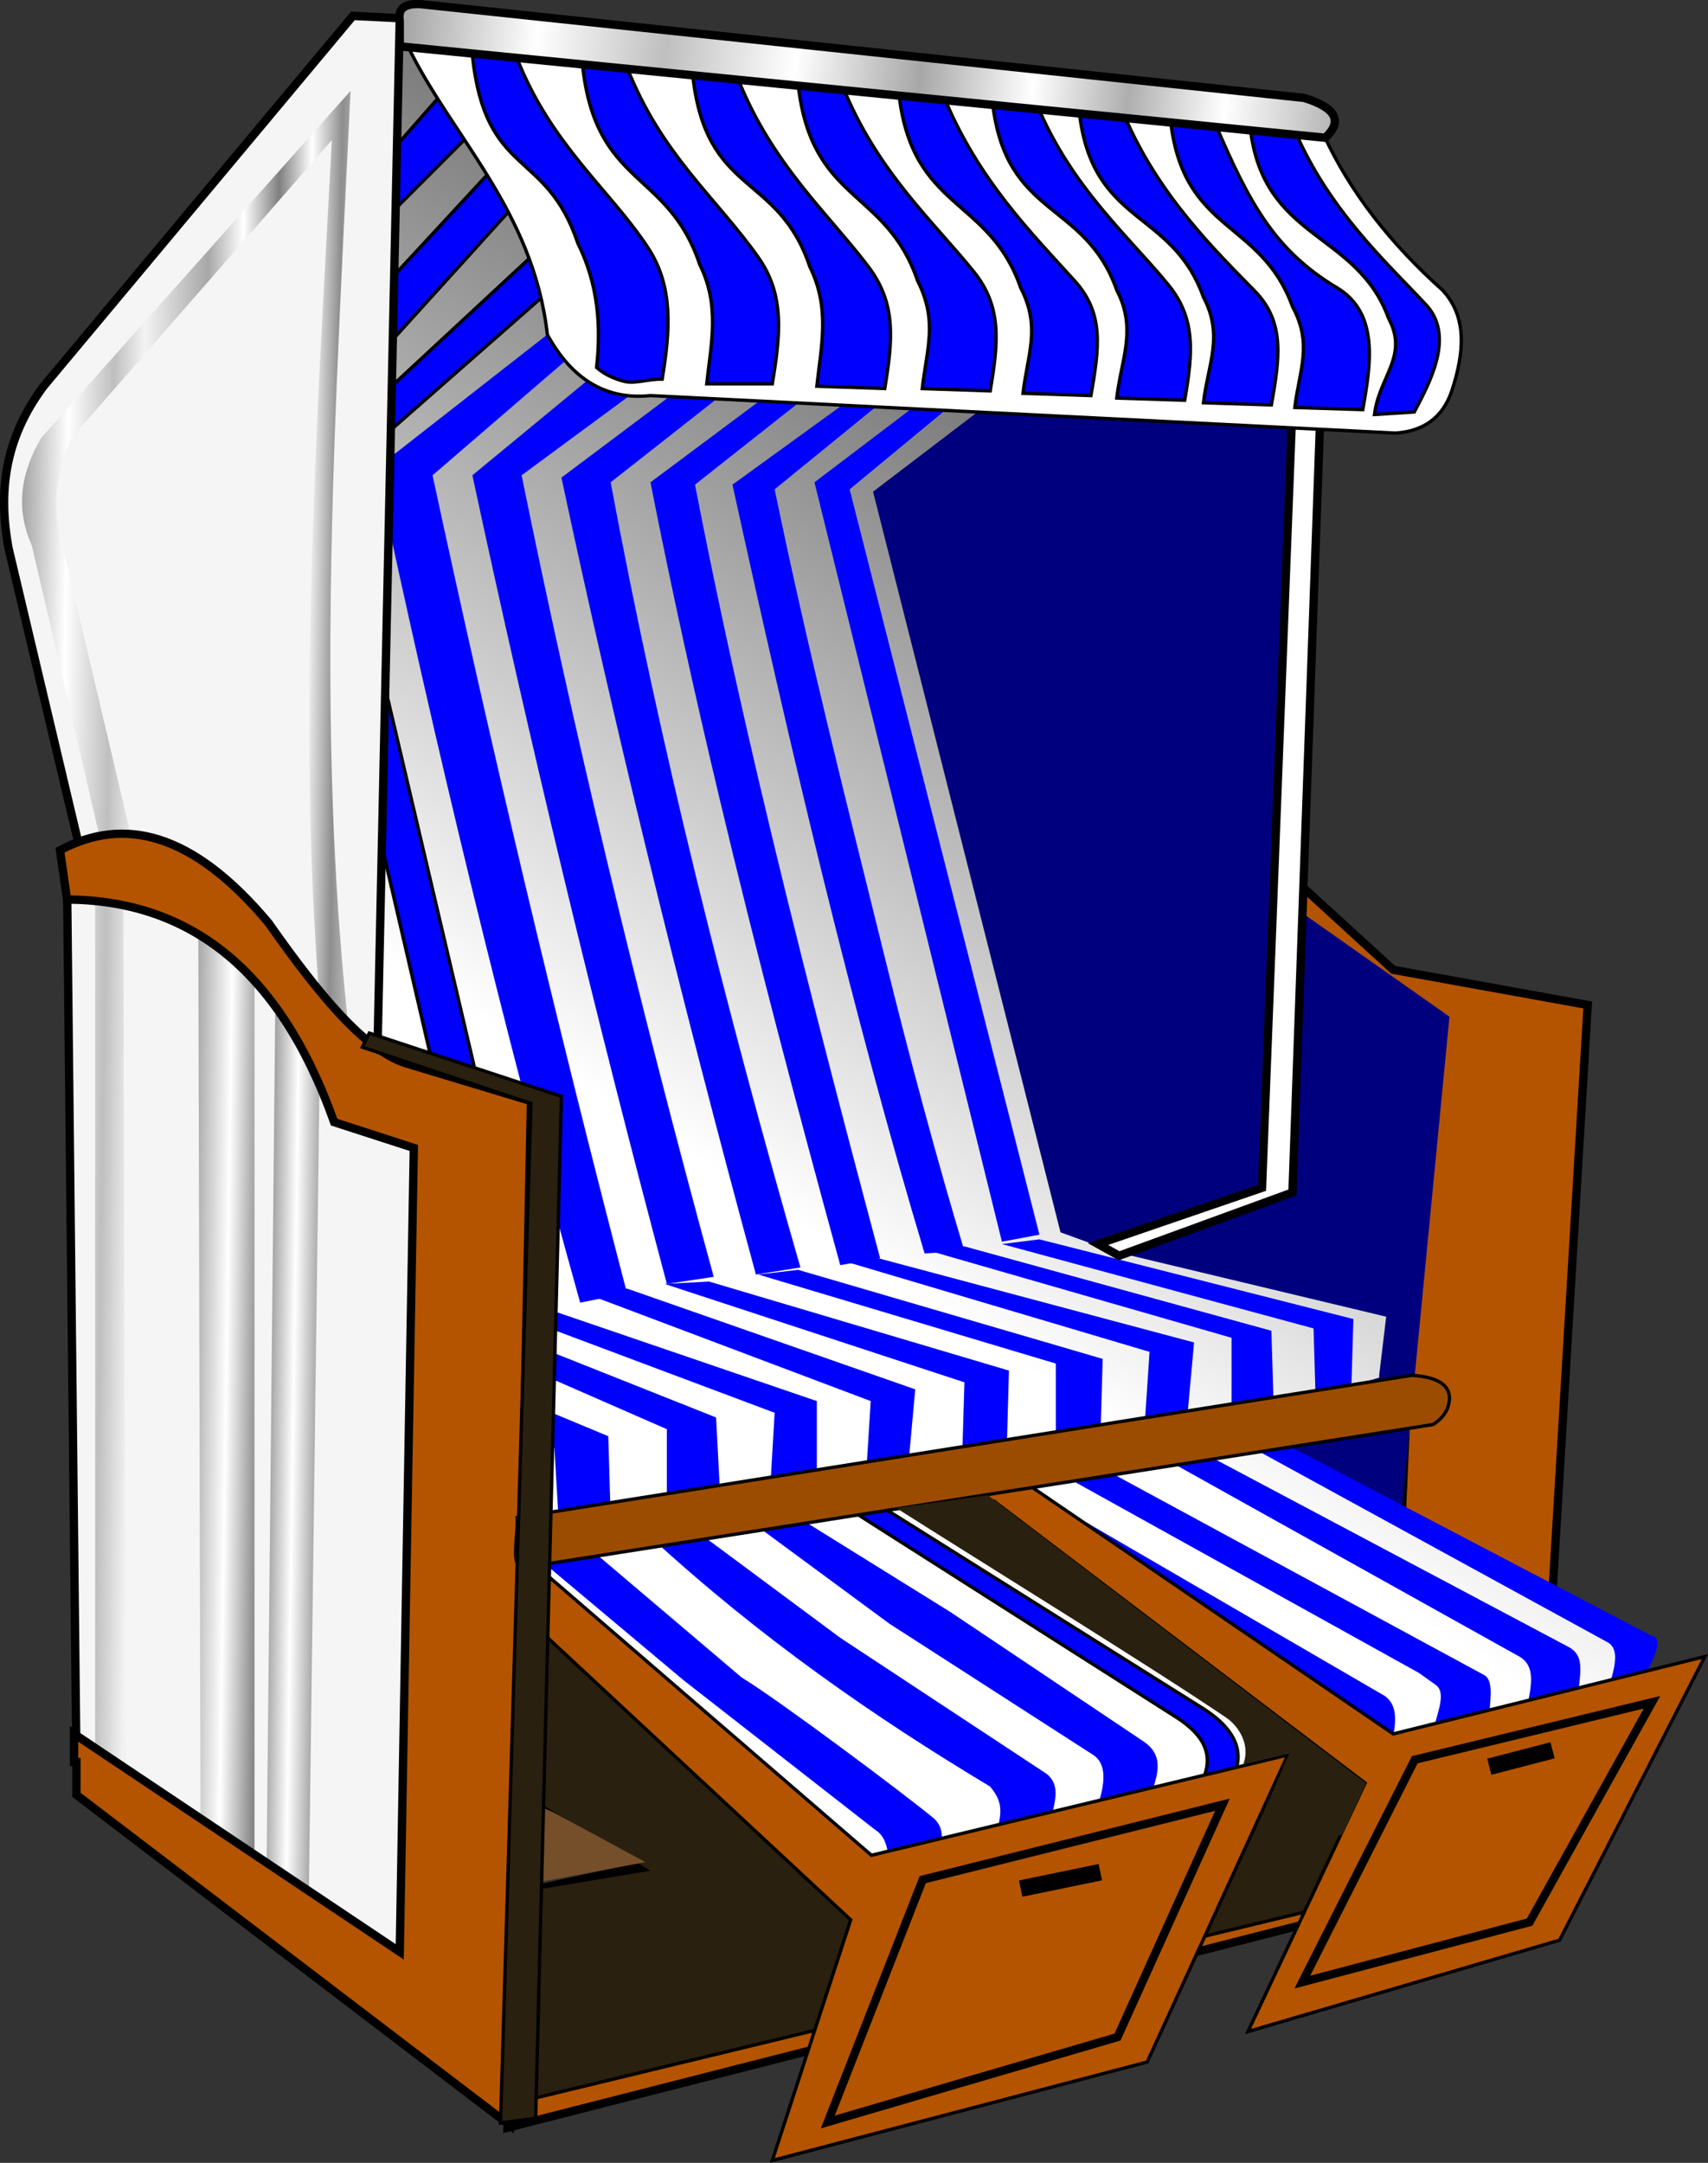<?xml version="1.0" encoding="UTF-8" standalone="no"?>
<!-- Created with Serif DrawPlus 11, 0, 3, 23 (Feb 25, 14:12:55) (http://www.serif.com) -->
<svg version="1.1" xmlns="http://www.w3.org/2000/svg" xmlns:xlink="http://www.w3.org/1999/xlink" width="683.905" height="865.767">
	<rect width="100%" height="100%" fill="#333333" stroke="none"/>
	<defs>
		<linearGradient id="grad_dp_001" gradientUnits="userSpaceOnUse" x1="344.895" y1="572.469" x2="509.127" y2="315.469">
			<stop offset="0" stop-color="white"/>
			<stop offset="1" stop-color="#7f7f7f"/>
		</linearGradient>
		<linearGradient id="grad_dp_002" gradientUnits="userSpaceOnUse" x1="71.487" y1="603.589" x2="215.875" y2="605.755">
			<stop offset="0" stop-color="#a7a7a7"/>
			<stop offset="0.121" stop-color="white"/>
			<stop offset="0.246" stop-color="#bfbfbf"/>
			<stop offset="0.329" stop-color="#f3f3f3"/>
			<stop offset="0.502" stop-color="#a7a7a7"/>
			<stop offset="0.599" stop-color="white"/>
			<stop offset="0.696" stop-color="#7f7f7f"/>
			<stop offset="0.786" stop-color="white"/>
			<stop offset="0.869" stop-color="#8e8e8e"/>
			<stop offset="1" stop-color="white"/>
		</linearGradient>
		<linearGradient id="grad_dp_003" gradientUnits="userSpaceOnUse" x1="71.487" y1="603.589" x2="215.875" y2="605.755">
			<stop offset="0" stop-color="#a7a7a7"/>
			<stop offset="0.121" stop-color="white"/>
			<stop offset="0.246" stop-color="#bfbfbf"/>
			<stop offset="0.329" stop-color="#f3f3f3"/>
			<stop offset="0.502" stop-color="#a7a7a7"/>
			<stop offset="0.599" stop-color="white"/>
			<stop offset="0.696" stop-color="#7f7f7f"/>
			<stop offset="0.786" stop-color="white"/>
			<stop offset="0.869" stop-color="#8e8e8e"/>
			<stop offset="1" stop-color="white"/>
		</linearGradient>
		<linearGradient id="grad_dp_004" gradientUnits="userSpaceOnUse" x1="71.487" y1="603.589" x2="215.875" y2="605.755">
			<stop offset="0" stop-color="#a7a7a7"/>
			<stop offset="0.121" stop-color="white"/>
			<stop offset="0.246" stop-color="#bfbfbf"/>
			<stop offset="0.329" stop-color="#f3f3f3"/>
			<stop offset="0.502" stop-color="#a7a7a7"/>
			<stop offset="0.599" stop-color="white"/>
			<stop offset="0.696" stop-color="#7f7f7f"/>
			<stop offset="0.786" stop-color="white"/>
			<stop offset="0.869" stop-color="#8e8e8e"/>
			<stop offset="1" stop-color="white"/>
		</linearGradient>
		<linearGradient id="grad_dp_005" gradientUnits="userSpaceOnUse" x1="71.487" y1="603.589" x2="215.875" y2="605.755">
			<stop offset="0" stop-color="#a7a7a7"/>
			<stop offset="0.121" stop-color="white"/>
			<stop offset="0.246" stop-color="#bfbfbf"/>
			<stop offset="0.329" stop-color="#f3f3f3"/>
			<stop offset="0.502" stop-color="#a7a7a7"/>
			<stop offset="0.599" stop-color="white"/>
			<stop offset="0.696" stop-color="#7f7f7f"/>
			<stop offset="0.786" stop-color="white"/>
			<stop offset="0.869" stop-color="#8e8e8e"/>
			<stop offset="1" stop-color="white"/>
		</linearGradient>
		<linearGradient id="grad_dp_006" gradientUnits="userSpaceOnUse" x1="229.537" y1="119.416" x2="599.268" y2="159.416">
			<stop offset="0" stop-color="#a7a7a7"/>
			<stop offset="0.14" stop-color="white"/>
			<stop offset="0.279" stop-color="#bfbfbf"/>
			<stop offset="0.42" stop-color="white"/>
			<stop offset="0.555" stop-color="#a7a7a7"/>
			<stop offset="0.677" stop-color="white"/>
			<stop offset="0.78" stop-color="#aeaeae"/>
			<stop offset="0.885" stop-color="white"/>
			<stop offset="1" stop-color="#b7b7b7"/>
		</linearGradient>
	</defs>
	<g id="dp_group001" transform="matrix(1,0,0,1,-66.529,-109.116)">
		<path id="dp_path002" fill="#b45400" fill-rule="evenodd" stroke="black" stroke-width="3.333" d="M 576.936,453.999 L 624.392,497.321 L 702.263,511.395 L 681.623,855.713 L 269.753,960.792 L 273.507,866.972 L 624.392,790.977 L 636.588,520.777 L 618.763,517.963 L 575.605,482.311 Z "/>
		<path id="dp_path003" fill="#2a200f" fill-rule="evenodd" stroke="black" stroke-width="1.333" d="M 530.572,888.551 L 608.443,869.787 L 633.775,811.619 L 460.208,699.972 L 273.507,725.304 L 274.444,826.629 L 325.107,857.589 L 274.444,866.033 L 274.444,950.471 Z "/>
		<path id="dp_path004" fill="url(#grad_dp_001)" fill-rule="evenodd" stroke="black" stroke-width="1.333" d="M 215.337,120.167 L 557.78,151.127 L 437.691,317.188 L 496.797,595.832 L 629.083,629.608 L 617.824,712.169 L 718.212,761.893 L 719.149,790.04 L 399.224,855.713 L 275.383,730.933 L 282.888,557.367 L 206.895,531.097 Z "/>
		<path id="dp_path005" fill="blue" fill-rule="evenodd" stroke="black" stroke-width="1.333" d="M 208.771,401.627 L 241.608,543.295 L 259.433,548.924 L 215.339,361.284 Z "/>
		<path id="dp_path006" fill="blue" fill-rule="evenodd" d="M 298.837,232.751 L 217.215,296.548 C 240.88,407.88 267.665,519.213 298.837,630.545 L 317.601,626.793 C 303.436,572.476 289.895,518.159 276.971,463.839 C 263.927,409.015 251.516,354.189 239.731,299.363 L 300.713,246.823 Z "/>
		<path id="dp_path007" fill="blue" fill-rule="evenodd" d="M 309.157,255.267 L 255.68,299.363 C 267.223,353.148 279.395,406.619 292.172,459.781 C 305.328,514.521 319.129,568.936 333.551,623.04 L 352.315,620.225 C 337.164,564.819 322.9,509.413 309.647,454.008 C 297.316,402.459 285.861,350.911 275.383,299.363 L 328.86,259.957 Z "/>
		<path id="dp_path008" fill="blue" fill-rule="evenodd" d="M 343.871,260.896 L 291.332,300.3 C 302.077,350.601 313.464,400.26 325.392,449.379 C 339.311,506.697 353.969,563.28 369.203,619.288 L 387.028,616.473 C 357.197,512.833 330.859,408.32 311.035,302.177 L 363.573,260.896 Z "/>
		<path id="dp_path009" fill="blue" fill-rule="evenodd" d="M 383.275,261.835 L 382.337,260.896 L 326.984,302.177 C 335.368,344.789 344.713,387.081 354.736,429.151 C 369.631,491.672 386.024,553.697 402.977,615.535 L 418.927,612.72 C 401.783,548.46 385.007,484.199 369.957,419.935 C 360.839,380.997 352.356,342.056 344.809,303.115 L 398.287,260.896 Z "/>
		<path id="dp_path010" fill="blue" fill-rule="evenodd" d="M 414.236,263.711 L 359.82,303.115 C 383.405,410.839 408.159,515.644 436.752,610.844 L 452.701,609.905 C 441.605,573.047 430.844,533.015 420.323,490.397 C 406.041,432.549 390.329,370.879 376.708,304.991 L 427.371,263.711 Z "/>
		<path id="dp_path011" fill="blue" fill-rule="evenodd" d="M 447.073,260.896 L 392.657,302.177 L 467.713,606.153 L 482.724,603.339 L 406.731,304.991 L 455.516,264.649 Z "/>
		<path id="dp_path012" fill="#00007f" fill-rule="evenodd" d="M 475.219,260.896 L 416.112,305.929 L 491.168,602.4 L 511.808,609.905 L 621.577,636.175 L 618.763,659.629 L 618.763,660.568 L 554.027,680.271 L 627.207,719.675 L 646.909,516.085 L 580.297,469.176 L 589.679,258.081 Z "/>
		<path id="dp_path013" fill="blue" fill-rule="evenodd" d="M 276.321,669.951 L 310.096,684.023 L 311.035,715.921 L 290.393,720.613 L 288.517,688.715 L 276.321,681.208 Z "/>
		<path id="dp_path014" fill="blue" fill-rule="evenodd" d="M 273.507,654.939 L 333.551,681.208 L 333.551,713.107 L 355.129,712.169 L 353.253,676.517 L 275.383,645.557 Z "/>
		<path id="dp_path015" fill="blue" fill-rule="evenodd" d="M 271.629,635.237 L 376.708,674.641 L 374.832,706.54 L 393.596,704.664 L 393.596,669.951 L 281.012,631.484 Z "/>
		<path id="dp_path016" fill="blue" fill-rule="evenodd" d="M 300.713,626.793 L 415.173,669.951 L 413.297,699.972 L 430.185,696.22 L 433,665.259 L 317.601,624.917 Z "/>
		<path id="dp_path017" fill="blue" fill-rule="evenodd" d="M 332.612,623.04 L 452.701,662.444 L 451.764,693.405 L 469.589,691.529 L 470.528,657.753 L 350.439,622.103 Z "/>
		<path id="dp_path018" fill="blue" fill-rule="evenodd" d="M 370.14,619.288 L 489.292,654.939 L 489.292,688.715 L 507.117,685.9 L 508.056,653.063 L 386.089,617.411 Z "/>
		<path id="dp_path019" fill="blue" fill-rule="evenodd" d="M 406.731,614.596 L 526.82,650.248 L 524.943,678.393 L 541.831,677.456 L 544.645,646.495 L 417.988,612.72 Z "/>
		<path id="dp_path020" fill="blue" fill-rule="evenodd" d="M 435.815,608.967 L 559.656,644.619 L 559.656,672.765 L 576.544,672.765 L 575.605,641.804 L 452.701,608.029 Z "/>
		<path id="dp_path021" fill="blue" fill-rule="evenodd" d="M 467.713,607.091 L 592.493,640.867 L 593.432,672.765 L 607.504,669.012 L 608.443,637.113 L 482.724,605.215 Z "/>
		<path id="dp_path022" fill="blue" fill-rule="evenodd" d="M 281.949,732.809 L 340.119,781.596 L 417.051,841.64 C 421.605,844.411 422.241,850.449 422.68,856.652 L 442.381,856.652 C 442.765,848.045 445.889,842.429 440.715,837.215 C 428.541,827.065 376.991,788.673 363.573,780.657 L 301.652,728.119 Z "/>
		<path id="dp_path023" fill="blue" fill-rule="evenodd" d="M 326.984,724.365 C 370.892,764.707 416.496,796.377 462.908,824.204 C 469.703,832.013 466.551,837.055 464.899,846.331 L 486.477,841.64 C 488.199,831.875 492.068,824.287 485.539,819.124 L 402.977,764.708 L 344.809,721.551 Z "/>
		<path id="dp_path024" fill="blue" fill-rule="evenodd" d="M 369.203,719.675 L 422.68,759.079 L 504.303,811.619 C 509.455,814.976 509.612,822.613 505.241,834.135 L 525.881,831.32 C 530.344,819.912 532.968,812.213 524.644,806.347 L 447.073,754.388 L 385.152,715.921 Z "/>
		<path id="dp_path025" fill="blue" fill-rule="evenodd" d="M 453.64,703.725 L 624.392,804.112 C 625.717,796.907 625.881,790.337 619.701,787.225 L 469.589,699.972 Z "/>
		<path id="dp_path026" fill="blue" fill-rule="evenodd" d="M 489.292,698.096 L 634.712,778.781 L 641.28,783.472 C 645.188,786.033 642.957,792.431 641.28,798.483 L 662.859,796.607 C 662.989,790.221 664.852,782.105 660.981,779.719 L 503.364,694.343 Z "/>
		<path id="dp_path027" fill="blue" fill-rule="evenodd" d="M 526.82,689.652 L 673.879,771.653 C 680.031,774.648 680.567,779.887 678.469,790.021 L 698.509,786.287 C 699.828,776.169 700.159,771.517 694.757,768.461 L 542.769,687.776 Z "/>
		<path id="dp_path028" fill="blue" fill-rule="evenodd" d="M 557.78,683.085 L 709.848,766.296 C 714.037,768.301 714.504,773.475 710.357,785.173 L 722.903,783.472 C 730.141,771.759 732.528,764.244 727.593,763.769 L 568.1,680.271 Z "/>
		<path id="dp_path029" fill="blue" fill-rule="evenodd" stroke="black" stroke-width="1.333" d="M 402.039,710.293 L 536.201,795.668 C 546.556,802.016 553.065,809.645 548.399,821 L 561.533,817.247 C 564.409,807.489 558.657,799.171 546.521,791.916 L 410.483,706.54 Z "/>
		<g id="dp_group030">
			<path id="dp_path031" fill="blue" fill-rule="evenodd" stroke="black" stroke-width="1.333" d="M 248,141.519 L 219,174.519 L 219,198.519 L 256,161.519 Z "/>
			<path id="dp_path032" fill="blue" fill-rule="evenodd" stroke="black" stroke-width="1.333" d="M 264,176.519 L 214,230.519 L 217,252.519 L 275,188.519 Z "/>
			<path id="dp_path033" fill="blue" fill-rule="evenodd" stroke="black" stroke-width="1.333" d="M 285,206.519 L 216,270.519 L 217,286.519 L 291,221.519 Z "/>
		</g>
		<path id="dp_path034" fill="white" fill-rule="evenodd" stroke="black" stroke-width="3.333" d="M 584.049,271.216 L 595.308,272.155 L 584.049,586.451 L 514.623,611.781 L 506.179,607.091 L 571.853,584.575 Z "/>
		<path id="dp_path035" fill="#754f2a" fill-rule="evenodd" d="M 288,834.519 L 325,854.519 L 282,862.519 L 281,831.519 Z "/>
		<path id="dp_path036" fill="whitesmoke" fill-rule="evenodd" stroke="black" stroke-width="3.333" d="M 207.832,115.476 L 226.596,116.413 L 217.215,550.799 L 248.175,561.119 L 243.484,926.079 L 97.125,813.495 L 93.372,461.671 L 99.94,455.103 L 69.917,328.447 C 65.995,306.868 67.892,285.289 83.991,263.711 Z "/>
		<g id="dp_group037">
			<path id="dp_path038" fill="url(#grad_dp_002)" fill-rule="evenodd" d="M 145.911,471.052 L 146.849,848.208 L 168.428,864.157 L 168.428,488.879 Z "/>
			<path id="dp_path039" fill="url(#grad_dp_003)" fill-rule="evenodd" d="M 176.872,501.075 L 173.119,871.663 L 190.007,881.044 L 194.697,524.529 Z "/>
			<path id="dp_path040" fill="url(#grad_dp_004)" fill-rule="evenodd" d="M 104.631,467.3 L 104.631,810.68 L 116.827,819.124 L 115.889,466.361 Z "/>
			<path id="dp_path041" fill="url(#grad_dp_005)" fill-rule="evenodd" d="M 107.445,448.536 L 79.299,327.508 C 72.776,313.123 74.563,298.736 83.052,284.351 L 206.895,145.497 C 203.196,222.992 198.677,300.149 198.801,376.3 C 198.884,427.163 201.04,477.58 206.895,527.344 L 194.697,512.333 C 185.241,396.623 193.341,280.911 199.388,165.2 L 95.248,284.351 C 87.828,299.988 87.344,315.624 92.433,331.261 L 120.58,450.412 Z "/>
		</g>
		<path id="dp_path042" fill="#b45400" fill-rule="evenodd" stroke="black" stroke-width="3.333" d="M 279.135,549.861 L 270.692,959.853 L 97.125,827.568 L 97.125,814.432 L 96.187,814.432 L 96.187,803.175 L 226.596,890.427 L 232.225,568.625 L 200.327,558.304 C 177.949,495.405 140.767,469.528 93.372,469.176 L 90.557,449.473 C 116.056,435.839 143.552,442.153 174.057,478.557 C 193.497,506.229 212.476,529.739 229.411,534.849 Z "/>
		<path id="dp_path043" fill="#b45400" fill-rule="evenodd" stroke="black" stroke-width="1.333" d="M 467.713,696.22 L 624.392,803.175 L 749.172,772.213 L 691.004,885.736 L 566.224,922.325 L 613.133,822.876 L 464.899,710.293 L 458.331,731.871 L 415.173,705.601 Z "/>
		<path id="dp_path044" fill="#b45400" fill-rule="evenodd" stroke="black" stroke-width="1.333" d="M 286.477,740.429 L 415.46,851.756 L 582.173,811.619 L 525.881,934.521 L 375.769,973.927 L 407.159,877.6 L 285.357,764.256 Z "/>
		<path id="dp_path045" fill="none" fill-rule="evenodd" stroke="black" stroke-width="3.333" d="M 436,861.519 L 556,831.519 L 514,924.519 L 398,958.519 Z "/>
		<path id="dp_path046" fill="none" fill-rule="evenodd" stroke="black" stroke-width="3.333" d="M 633,813.519 L 588,902.519 L 679,878.519 L 728,790.519 Z "/>
		<path id="dp_path047" fill="#9c4c00" fill-rule="evenodd" stroke="black" stroke-width="1.333" d="M 273.623,716.551 L 631.897,659.629 C 641.92,660.293 646.409,663.328 646.909,668.073 C 646.995,673.343 644.339,676.784 640.341,679.332 L 276.321,736.563 C 270.607,737.117 274.085,723.879 273.623,716.551 Z "/>
		<path id="dp_path048" fill="#2a200f" fill-rule="evenodd" d="M 425.369,712.744 L 462.111,707.632 L 613.549,822.968 L 603.98,843.592 L 567.5,846.143 L 582.879,810.827 L 564.348,815.3 C 567.453,807.165 562.012,799.736 557.639,796.769 C 527.929,776.616 466.02,738.497 425.369,712.744 Z "/>
		<g id="dp_group049">
			<path id="dp_path050" fill="none" fill-rule="evenodd" stroke="black" stroke-width="6.667" d="M 662.859,816.309 L 688.189,809.741"/>
			<path id="dp_path051" fill="none" fill-rule="evenodd" stroke="black" stroke-width="6.667" d="M 475.219,865.095 L 507.117,858.528"/>
		</g>
		<path id="dp_path052" fill="#2a200f" fill-rule="evenodd" stroke="black" stroke-width="1.333" d="M 214.4,522.653 L 291.332,547.984 L 281.012,957.039 L 266.939,958.915 L 279.135,550.799 L 211.585,528.283 Z "/>
		<g id="dp_group053">
			<path id="dp_path054" fill="white" fill-rule="evenodd" stroke="black" stroke-width="1.333" d="M 229.411,126.733 L 596.247,162.385 C 606.968,185.953 623.364,206.683 644.095,225.244 C 654.003,235.807 652.959,250.019 647.847,265.587 C 644.195,276.352 636.489,281.715 625.331,282.475 L 326.984,267.464 C 309.495,269.279 295.687,261.269 285.703,243.071 C 280.065,193.041 246.689,163.032 229.411,126.733 Z "/>
			<path id="dp_path055" fill="blue" fill-rule="evenodd" stroke="black" stroke-width="1.333" d="M 255.68,131.425 C 260.995,180.525 285.165,168.396 297.899,206.48 C 306.081,223.055 307.235,239.631 305.405,256.205 C 308.26,258.777 311.925,260.537 316.181,261.707 C 320.757,262.964 326.013,260.727 331.675,260.896 C 334.921,241.164 336.173,223.848 326.045,208.357 C 311.036,185.4 287.197,167.253 273.507,132.363 Z "/>
			<path id="dp_path056" fill="blue" fill-rule="evenodd" stroke="black" stroke-width="1.333" d="M 299.776,135.179 C 305.091,184.279 333.952,176.84 346.685,214.924 C 354.868,231.499 351.329,246.197 349.5,262.772 L 375.769,262.772 C 379.016,243.04 380.823,227.225 370.141,212.111 C 353.256,188.216 331.293,171.007 317.603,136.116 Z "/>
			<path id="dp_path057" fill="blue" fill-rule="evenodd" stroke="black" stroke-width="1.333" d="M 343.871,138.932 C 349.185,188.032 378.048,177.779 390.781,215.863 C 398.964,232.437 395.425,247.137 393.596,263.712 L 420.803,264.649 C 424.049,244.917 425.403,230.624 414.236,215.864 C 398.288,194.784 375.388,174.76 361.697,139.869 Z "/>
			<path id="dp_path058" fill="blue" fill-rule="evenodd" stroke="black" stroke-width="1.333" d="M 386.089,142.684 C 391.404,190.685 421.204,184.261 433.937,221.492 C 442.12,237.696 437.644,248.468 435.815,264.672 L 463.021,265.588 C 466.268,246.297 467.84,232.029 456.455,217.895 C 440.353,197.904 417.607,177.711 403.916,143.6 Z "/>
			<path id="dp_path059" fill="blue" fill-rule="evenodd" stroke="black" stroke-width="1.333" d="M 426.432,146.436 C 431.747,193.704 462.485,187.644 475.219,224.307 C 483.401,240.264 477.987,250.605 476.157,266.561 L 503.364,267.464 C 506.611,248.468 508.813,234.773 496.797,221.492 C 479.652,202.541 457.949,180.928 444.259,147.339 Z "/>
			<path id="dp_path060" fill="blue" fill-rule="evenodd" stroke="black" stroke-width="1.333" d="M 463.96,150.189 C 469.275,196.725 500.952,189.149 513.685,225.244 C 521.868,240.953 515.515,252.744 513.685,268.453 L 540.892,269.341 C 544.139,250.64 545.497,236.797 534.325,223.104 C 518.947,204.255 495.477,184.147 481.787,151.077 Z "/>
			<path id="dp_path061" fill="blue" fill-rule="evenodd" stroke="black" stroke-width="1.333" d="M 498.673,153.941 C 503.988,199.744 535.665,192.532 548.399,228.059 C 556.581,243.521 550.228,254.881 548.399,270.343 L 575.605,271.217 C 578.852,252.811 581.195,238.207 569.039,225.708 C 553.548,209.78 530.191,187.364 516.5,154.816 Z "/>
			<path id="dp_path062" fill="blue" fill-rule="evenodd" stroke="black" stroke-width="1.333" d="M 535.263,157.693 C 540.577,202.763 571.316,196.853 584.049,231.812 C 592.232,247.025 586.817,257.017 584.988,272.232 L 612.195,273.092 C 615.441,254.98 618.795,234.435 601.875,224.307 C 577.021,209.429 566.78,190.58 553.089,158.553 Z "/>
			<path id="dp_path063" fill="blue" fill-rule="evenodd" stroke="black" stroke-width="1.333" d="M 567.161,160.508 C 572.476,205.577 609.783,201.544 622.516,236.503 C 630.699,251.716 618.716,259.832 616.887,275.047 L 632.836,274.031 C 638.896,262.485 649.247,243.713 637.527,231.125 C 621.921,214.364 598.679,193.395 584.988,161.368 Z "/>
			<path id="dp_path064" fill="url(#grad_dp_006)" fill-rule="evenodd" stroke="black" stroke-width="3.333" d="M 226.596,117.352 C 225.976,113.641 227.48,111.349 231.664,110.841 C 232.641,110.723 233.764,110.703 235.04,110.784 L 588.74,148.312 C 601.777,152.351 604.16,157.723 597.184,164.261 L 226.596,127.672 Z "/>
		</g>
	</g>
</svg>